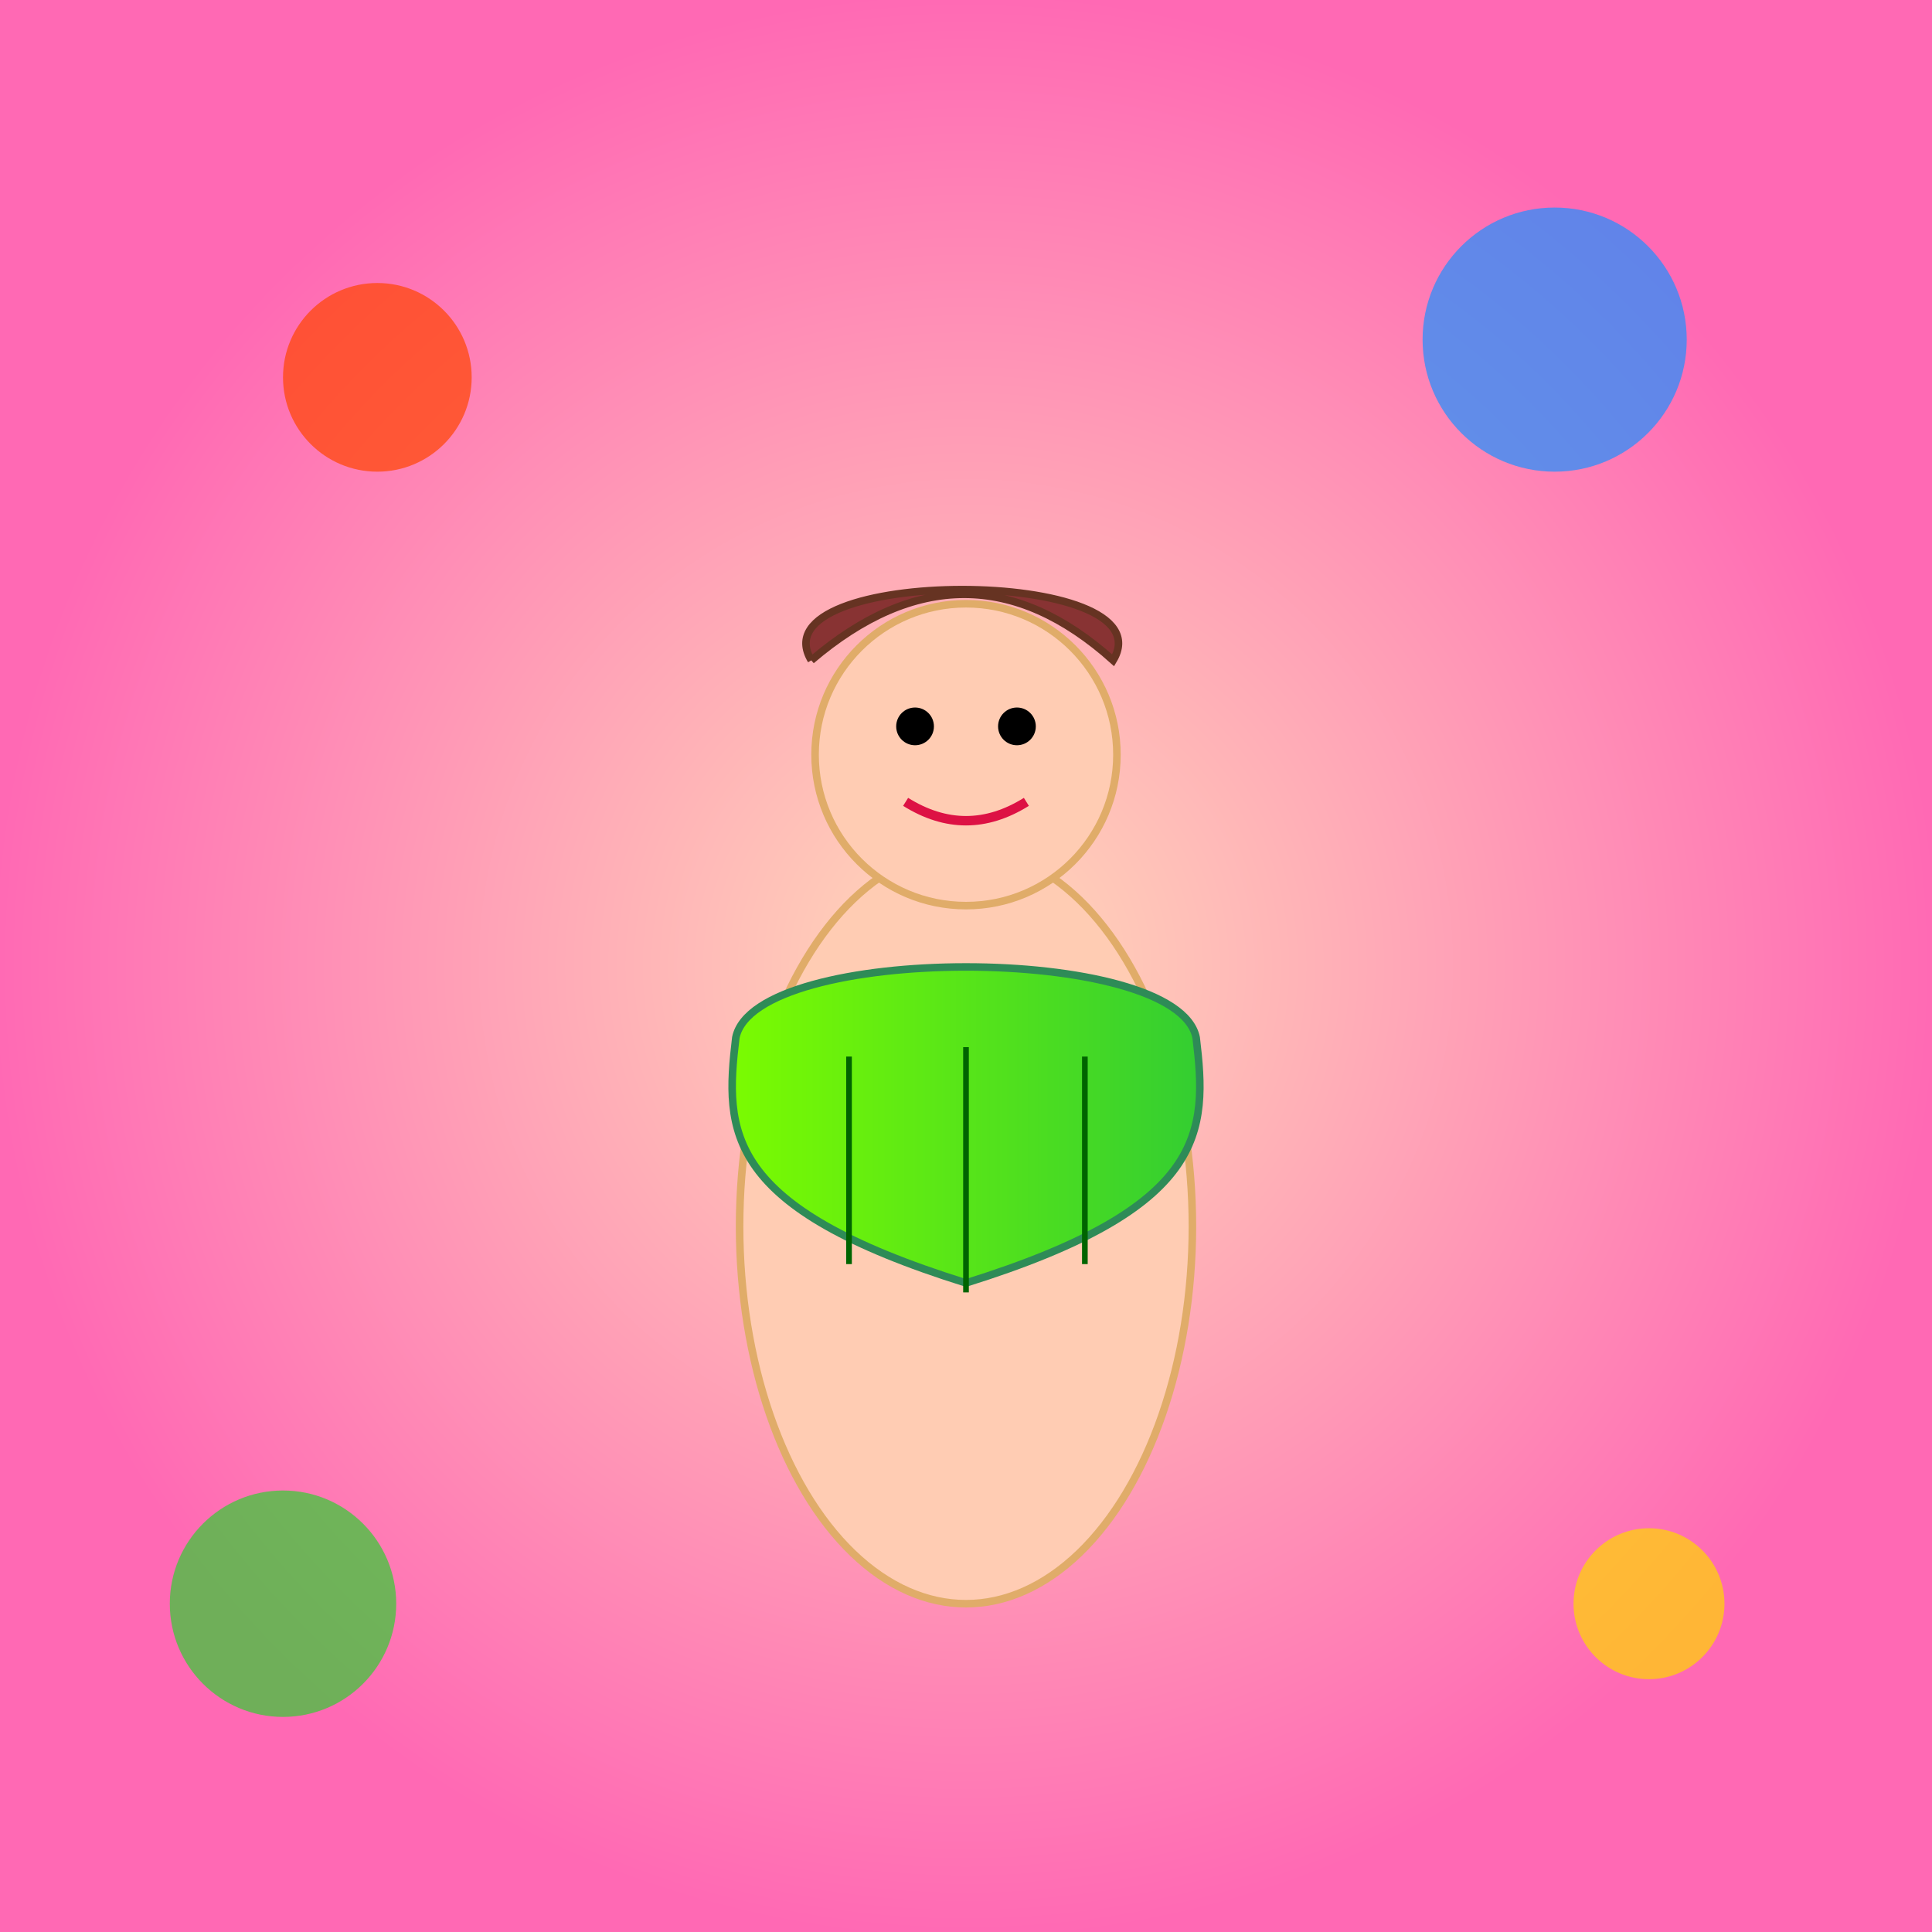 <!--

Generated by DrawGPT.
Free, open source, AI generated images in SVG, PNG, and HTML Canvas format.
https://drawgpt.ai

Created: 2025-06-12T14:32:34+00:00
-->
<svg   viewBox="0 0 1024 1024" xmlns="http://www.w3.org/2000/svg" xmlns:xlink="http://www.w3.org/1999/xlink">
  <title id="svg_Title" class="title">Colette's Playful Day</title>
  <desc id="svg_Desc" class="desc">A humorous cartoon take on Colette with a stylish leafy cover, dancing in a vibrant world of color!</desc>
  <defs id="defs1" class="definitions">
    <radialGradient id="grad_bg" class="gradient">
      <stop id="bg_stop1" class="stop" offset="0%" stop-color="#FFDAB9"/>
      <stop id="bg_stop2" class="stop" offset="100%" stop-color="#FF69B4"/>
    </radialGradient>
    <linearGradient id="grad_leaf" class="gradient">
      <stop id="leaf_stop1" class="stop" offset="0%" stop-color="#7CFC00"/>
      <stop id="leaf_stop2" class="stop" offset="100%" stop-color="#32CD32"/>
    </linearGradient>
  </defs>
  <!-- Background -->
  <rect id="bg_rect" class="background" x="0" y="0" width="1024" height="1024" fill="url(#grad_bg)" />
  
  <!-- Playful Character Group -->
  <g id="character_group" class="character">
    
    <!-- Body (abstract playful shape) -->
    <ellipse id="body_ellipse" class="body" cx="512" cy="650" rx="120" ry="200" fill="#FFCCB3" stroke="#E0AC69" stroke-width="4" />
    
    <!-- Face -->
    <circle id="face_circle" class="face" cx="512" cy="400" r="80" fill="#FFCCB3" stroke="#E0AC69" stroke-width="4" />
    
    <!-- Eyes -->
    <circle id="eye_left" class="eye" cx="485" cy="385" r="10" fill="#000" />
    <circle id="eye_right" class="eye" cx="539" cy="385" r="10" fill="#000" />
    
    <!-- Smiling Mouth -->
    <path id="smile" class="mouth" d="M480,425 Q512,445 544,425" fill="none" stroke="#D14" stroke-width="5" />
    
    <!-- Hair (flowing playful curls) -->
    <path id="hair" class="hair" d="M430,350 C400,300 620,300 590,350 Q512,280 430,350" fill="#833" stroke="#632" stroke-width="4" />
    
    <!-- Humorous Leaf Cover (tastefully covering the torso) -->
    <path id="leaf_cover" class="cover" d="M390,550 C400,500 624,500 634,550 C640,600 640,640 512,680 C384,640 384,600 390,550 Z" fill="url(#grad_leaf)" stroke="#2E8B57" stroke-width="4" />
    
    <!-- Decorative Patterns on Leaf -->
    <line id="leaf_line1" class="leaf_pattern" x1="450" y1="560" x2="450" y2="670" stroke="#006400" stroke-width="3" />
    <line id="leaf_line2" class="leaf_pattern" x1="512" y1="555" x2="512" y2="685" stroke="#006400" stroke-width="3" />
    <line id="leaf_line3" class="leaf_pattern" x1="575" y1="560" x2="575" y2="670" stroke="#006400" stroke-width="3" />
    
  </g>
  
  <!-- Fun Background Elements (colorful circles) -->
  <circle id="bg_circle1" class="background_element" cx="200" cy="200" r="50" fill="#FF4500" opacity="0.7" />
  <circle id="bg_circle2" class="background_element" cx="824" cy="180" r="70" fill="#1E90FF" opacity="0.7" />
  <circle id="bg_circle3" class="background_element" cx="150" cy="850" r="60" fill="#32CD32" opacity="0.7" />
  <circle id="bg_circle4" class="background_element" cx="874" cy="850" r="40" fill="#FFD700" opacity="0.7" />
  
</svg>
